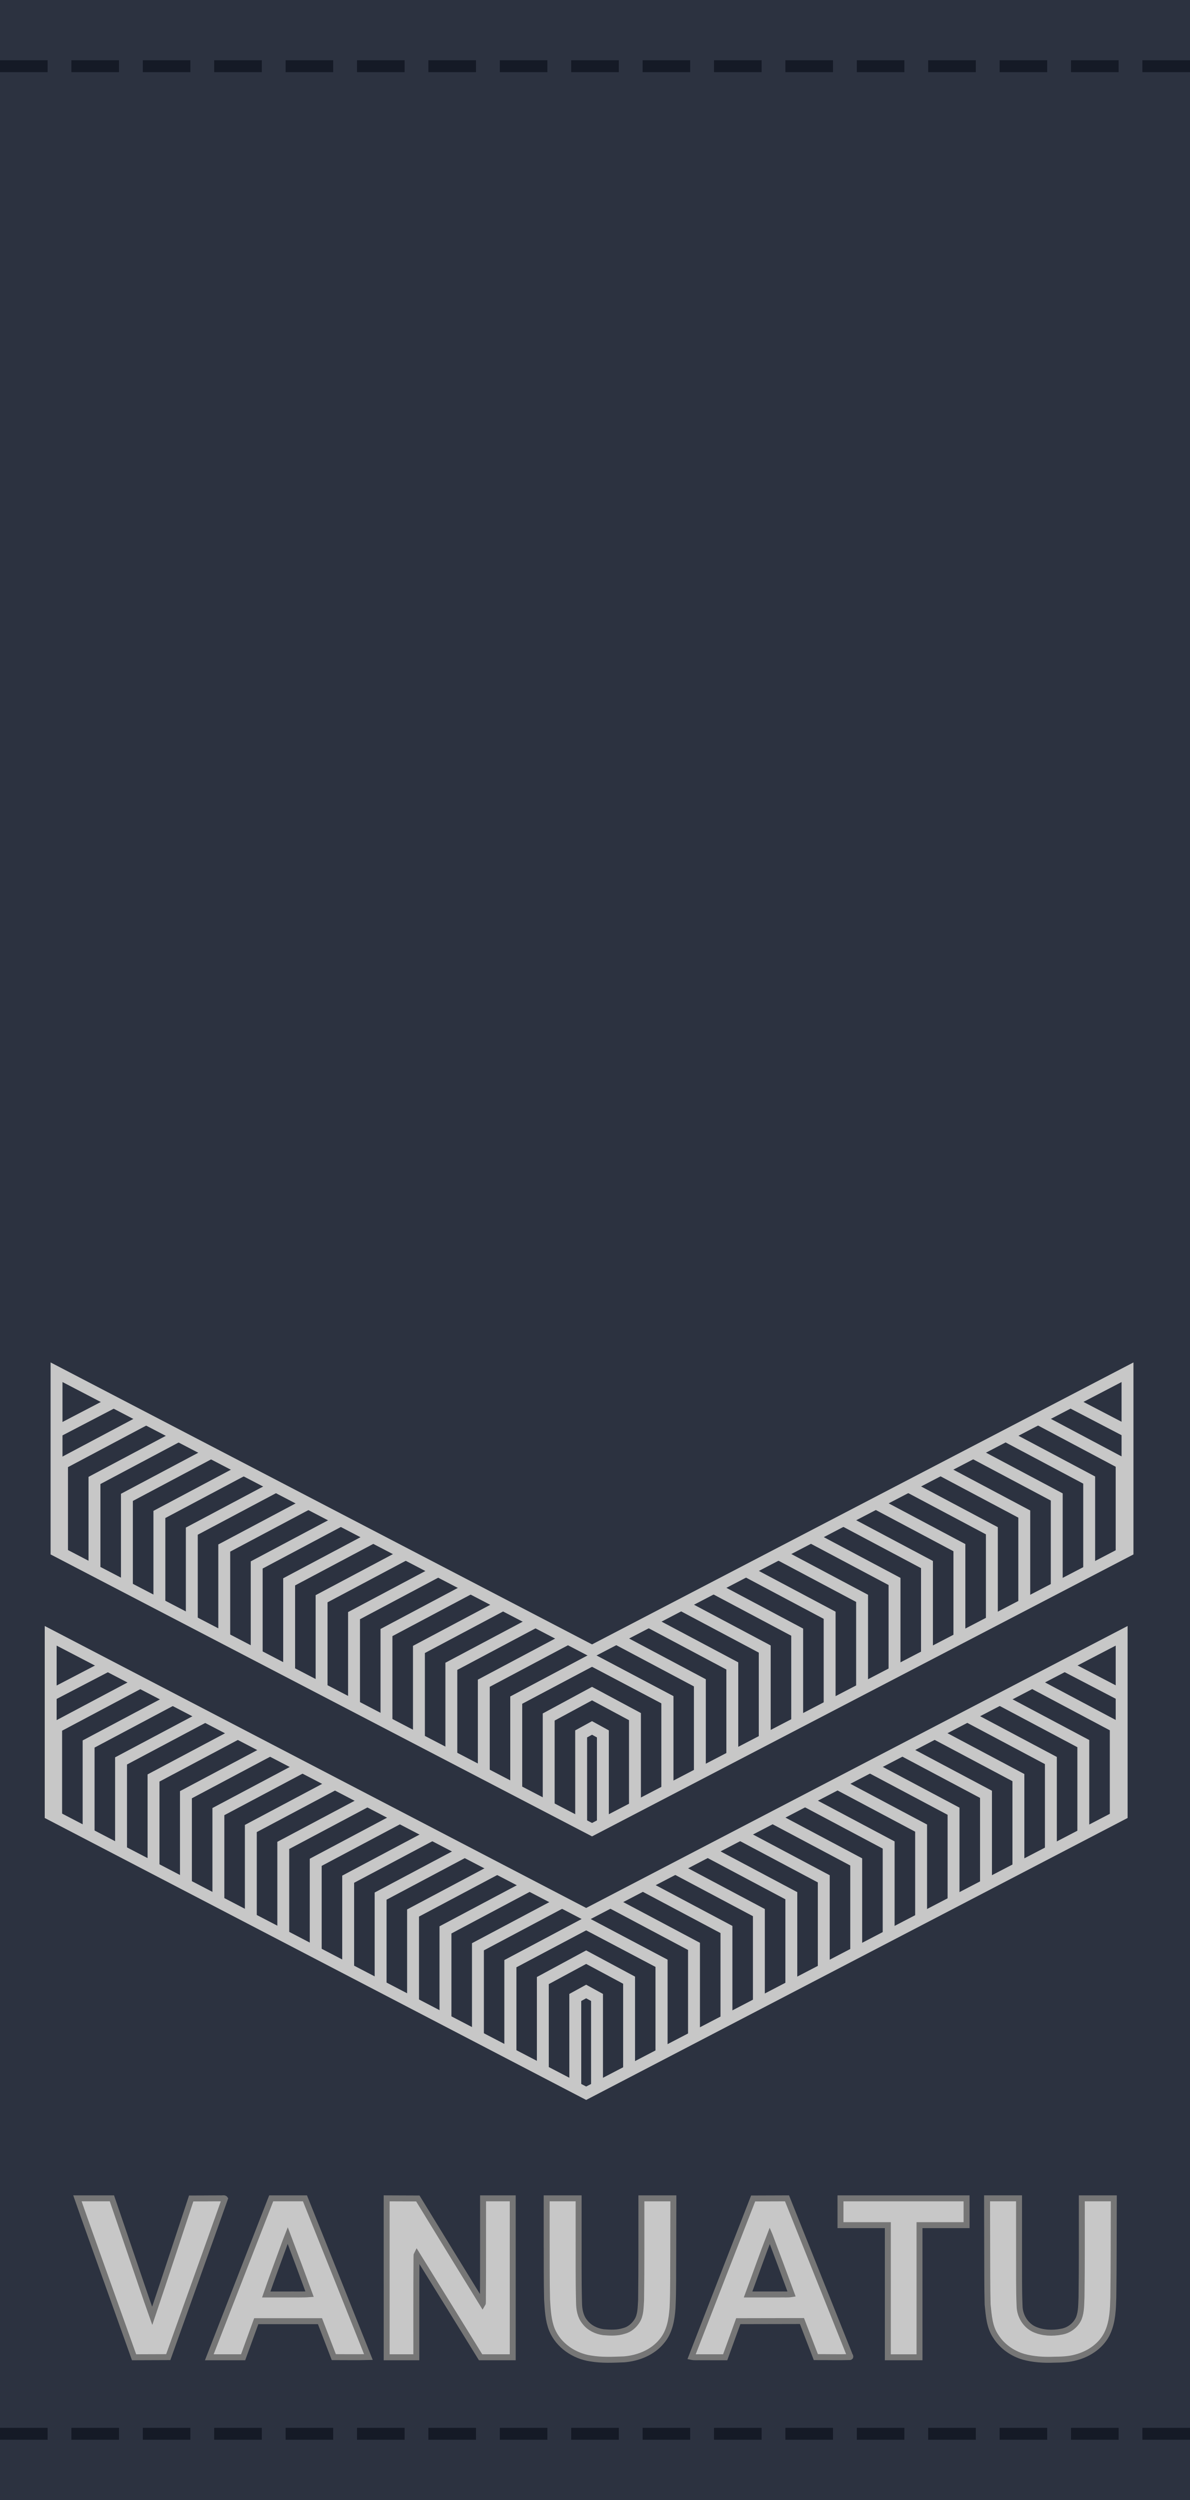 <?xml version="1.0" encoding="UTF-8" standalone="no"?>
<svg
   xmlns:dc="http://purl.org/dc/elements/1.1/"
   xmlns:cc="http://creativecommons.org/ns#"
   xmlns:rdf="http://www.w3.org/1999/02/22-rdf-syntax-ns#"
   xmlns:svg="http://www.w3.org/2000/svg"
   xmlns="http://www.w3.org/2000/svg"
   xmlns:xlink="http://www.w3.org/1999/xlink"
   xmlns:sodipodi="http://sodipodi.sourceforge.net/DTD/sodipodi-0.dtd"
   xmlns:inkscape="http://www.inkscape.org/namespaces/inkscape"
   width="100"
   height="210"
   version="1.1"
   id="svg6"
   sodipodi:docname="Vanuatu-Police-OR-4.svg"
   inkscape:version="0.92.0 r15299">
  <defs
     id="defs10" />
  <sodipodi:namedview
     pagecolor="#ffffff"
     bordercolor="#666666"
     borderopacity="1"
     objecttolerance="10"
     gridtolerance="10"
     guidetolerance="10"
     inkscape:pageopacity="0"
     inkscape:pageshadow="2"
     inkscape:window-width="1920"
     inkscape:window-height="1017"
     id="namedview8"
     showgrid="false"
     inkscape:lockguides="false"
     inkscape:snap-bbox="true"
     inkscape:snap-bbox-midpoints="true"
     inkscape:zoom="1.4142136"
     inkscape:cx="137.72194"
     inkscape:cy="123.07675"
     inkscape:window-x="-8"
     inkscape:window-y="-8"
     inkscape:window-maximized="1"
     inkscape:current-layer="svg6"
     inkscape:bbox-nodes="true"
     inkscape:snap-global="true" />
  <g
     transform="translate(1.9359932e-6)"
     id="g5252">
    <rect
       style="opacity:1;fill:#2c3240;fill-opacity:1;stroke:none;stroke-width:1;stroke-linecap:round;stroke-linejoin:round;stroke-miterlimit:4;stroke-dasharray:none;stroke-dashoffset:0;stroke-opacity:1"
       id="rect2423-2"
       width="100"
       height="210"
       x="-1.9359932e-006"
       y="-1.1805162e-007" />
    <path
       inkscape:connector-curvature="0"
       id="path5090"
       d="M -1.9359932e-6,5.561 H 100"
       style="fill:none;stroke:#151a26;stroke-width:1;stroke-linecap:butt;stroke-linejoin:miter;stroke-miterlimit:4;stroke-dasharray:4, 2;stroke-dashoffset:0;stroke-opacity:1" />
    <path
       inkscape:connector-curvature="0"
       id="path5090-9"
       d="M 0,204.439 H 100"
       style="fill:none;stroke:#151a26;stroke-width:1;stroke-linecap:butt;stroke-linejoin:miter;stroke-miterlimit:4;stroke-dasharray:4, 2;stroke-dashoffset:0;stroke-opacity:1" />
  </g>
  <g
     id="g4683"
     style="fill:#c7c7c7;fill-opacity:1;stroke:#767676;stroke-width:0.5;stroke-miterlimit:4;stroke-dasharray:none;stroke-opacity:1"
     transform="translate(18.085,-35.229)">
    <path
       inkscape:connector-curvature="0"
       id="path4662"
       d="m -0.598,219.895 c -0.474,0.002 -0.947,0.004 -1.421,0.006 -1.092,3.288 -2.167,6.581 -3.275,9.863 -0.607,-1.697 -1.17,-3.41 -1.759,-5.113 -0.543,-1.587 -1.085,-3.175 -1.628,-4.762 -0.966,0 -1.933,0 -2.899,0 0.766,2.194 1.559,4.379 2.338,6.569 0.808,2.261 1.616,4.522 2.424,6.782 0.957,-0.004 1.915,-0.008 2.872,-0.012 1.586,-4.436 3.184,-8.869 4.761,-13.309 -0.052,-0.073 -0.28,-0.009 -0.399,-0.029 -0.338,0.001 -0.675,0.003 -1.013,0.004 z"
       style="opacity:1;fill:#c7c7c7;fill-opacity:1;fill-rule:nonzero;stroke:#767676;stroke-width:0.5;stroke-linecap:square;stroke-linejoin:miter;stroke-miterlimit:4;stroke-dasharray:none;stroke-dashoffset:0;stroke-opacity:1;paint-order:normal" />
    <path
       inkscape:connector-curvature="0"
       id="path4664"
       d="m 4.665,219.991 c -1.722,4.416 -3.443,8.832 -5.162,13.249 0.948,0 1.895,0 2.843,0 0.369,-1.01 0.736,-2.021 1.103,-3.032 1.785,0 3.57,0 5.355,0 0.387,1.007 0.774,2.013 1.162,3.02 0.969,-0.002 1.939,0.023 2.908,-0.006 -1.769,-4.448 -3.555,-8.889 -5.332,-13.333 -0.945,0 -1.891,0 -2.836,0 -0.014,0.034 -0.027,0.068 -0.041,0.102 z m 1.427,3.017 c 0.622,1.64 1.234,3.287 1.837,4.932 -0.626,0.047 -1.258,0.017 -1.887,0.027 -0.585,0 -1.17,0 -1.755,0 0.442,-1.287 0.924,-2.562 1.388,-3.842 0.138,-0.371 0.272,-0.756 0.417,-1.117 z"
       style="opacity:1;fill:#c7c7c7;fill-opacity:1;fill-rule:nonzero;stroke:#767676;stroke-width:0.5;stroke-linecap:square;stroke-linejoin:miter;stroke-miterlimit:4;stroke-dasharray:none;stroke-dashoffset:0;stroke-opacity:1;paint-order:normal" />
    <path
       inkscape:connector-curvature="0"
       id="path4666"
       d="m 14.408,226.564 c 0,2.225 0,4.45 0,6.676 0.831,0 1.662,0 2.493,0 0.006,-2.811 -0.012,-5.622 0.014,-8.432 0.009,-0.073 -0.009,-0.176 0.023,-0.234 1.794,2.885 3.576,5.777 5.363,8.666 0.9,0 1.801,0 2.701,0 0,-4.45 0,-8.901 0,-13.351 -0.831,0 -1.662,0 -2.493,0 -0.006,2.878 0.01,5.756 -0.014,8.634 -0.011,0.075 0.012,0.182 -0.026,0.242 -1.821,-2.95 -3.627,-5.909 -5.441,-8.864 -0.874,-0.004 -1.748,-0.008 -2.621,-0.012 0,2.225 0,4.451 0,6.676 z"
       style="opacity:1;fill:#c7c7c7;fill-opacity:1;fill-rule:nonzero;stroke:#767676;stroke-width:0.5;stroke-linecap:square;stroke-linejoin:miter;stroke-miterlimit:4;stroke-dasharray:none;stroke-dashoffset:0;stroke-opacity:1;paint-order:normal" />
    <path
       inkscape:connector-curvature="0"
       id="path4668"
       d="m 27.856,223.778 c 0.007,1.536 -0.009,3.072 0.032,4.608 0.056,0.863 0.089,1.754 0.419,2.565 0.552,1.304 1.859,2.184 3.238,2.388 0.93,0.161 1.878,0.111 2.816,0.076 1.193,-0.098 2.407,-0.58 3.172,-1.532 0.654,-0.767 0.827,-1.802 0.897,-2.776 0.075,-1.501 0.046,-3.004 0.059,-4.506 0.004,-1.57 0.008,-3.141 0.012,-4.711 -0.896,0 -1.792,0 -2.688,0 -0.006,2.856 0.016,5.713 -0.025,8.569 -0.046,0.591 -0.018,1.238 -0.357,1.753 -0.255,0.387 -0.631,0.703 -1.087,0.816 -0.553,0.18 -1.148,0.154 -1.719,0.107 -0.607,-0.083 -1.198,-0.369 -1.571,-0.867 -0.377,-0.457 -0.476,-1.068 -0.482,-1.644 -0.053,-2.022 -0.025,-4.045 -0.033,-6.068 -5.1e-5,-0.889 -1.02e-4,-1.778 -1.52e-4,-2.667 -0.895,0 -1.79,0 -2.685,0 1.4e-4,1.296 2.81e-4,2.593 4.21e-4,3.889 z"
       style="opacity:1;fill:#c7c7c7;fill-opacity:1;fill-rule:nonzero;stroke:#767676;stroke-width:0.5;stroke-linecap:square;stroke-linejoin:miter;stroke-miterlimit:4;stroke-dasharray:none;stroke-dashoffset:0;stroke-opacity:1;paint-order:normal" />
    <path
       inkscape:connector-curvature="0"
       id="path4670"
       d="m 46.627,219.895 c -0.474,0.002 -0.949,0.004 -1.423,0.006 -1.726,4.436 -3.459,8.87 -5.179,13.307 0.268,0.056 0.558,0.018 0.834,0.031 0.665,9.5e-4 1.331,2.8e-4 1.996,4.8e-4 0.367,-1.011 0.733,-2.021 1.1,-3.032 1.784,-0.004 3.567,-0.008 5.351,-0.012 0.389,1.011 0.778,2.022 1.167,3.032 0.955,-0.005 1.911,0.026 2.865,-0.004 0.103,-0.029 -0.059,-0.179 -0.053,-0.248 -1.743,-4.363 -3.49,-8.724 -5.235,-13.086 -0.474,0.002 -0.949,0.004 -1.423,0.006 z m -0.021,3.132 c 0.621,1.631 1.225,3.271 1.829,4.907 -0.323,0.054 -0.662,0.019 -0.991,0.031 -0.888,0.001 -1.776,3.8e-4 -2.665,6.3e-4 0.613,-1.646 1.187,-3.307 1.825,-4.943 z"
       style="opacity:1;fill:#c7c7c7;fill-opacity:1;fill-rule:nonzero;stroke:#767676;stroke-width:0.5;stroke-linecap:square;stroke-linejoin:miter;stroke-miterlimit:4;stroke-dasharray:none;stroke-dashoffset:0;stroke-opacity:1;paint-order:normal" />
    <path
       inkscape:connector-curvature="0"
       id="path4672"
       d="m 52.544,221.016 c 0,0.376 0,0.751 0,1.127 1.326,0 2.653,0 3.979,0 0,3.699 0,7.399 0,11.098 0.887,0 1.774,0 2.661,0 0,-3.699 0,-7.399 0,-11.098 1.318,0 2.637,0 3.955,0 0,-0.751 0,-1.502 0,-2.253 -3.532,0 -7.063,0 -10.595,0 0,0.376 0,0.751 0,1.127 z"
       style="opacity:1;fill:#c7c7c7;fill-opacity:1;fill-rule:nonzero;stroke:#767676;stroke-width:0.5;stroke-linecap:square;stroke-linejoin:miter;stroke-miterlimit:4;stroke-dasharray:none;stroke-dashoffset:0;stroke-opacity:1;paint-order:normal" />
    <path
       inkscape:connector-curvature="0"
       id="path4674"
       d="m 64.872,224.198 c 0.01,1.536 -0.005,3.073 0.037,4.608 0.095,0.92 0.15,1.907 0.696,2.692 0.525,0.826 1.378,1.422 2.311,1.698 0.827,0.227 1.691,0.281 2.545,0.248 0.628,-0.007 1.263,-0.022 1.872,-0.194 1.129,-0.293 2.194,-1.027 2.672,-2.118 0.408,-0.915 0.438,-1.939 0.467,-2.924 0.04,-2.773 0.026,-5.546 0.04,-8.319 -0.896,0 -1.792,0 -2.689,0 -0.007,2.766 0.018,5.532 -0.024,8.297 -0.029,0.593 -0.007,1.211 -0.224,1.774 -0.256,0.589 -0.818,1.021 -1.45,1.129 -0.77,0.153 -1.603,0.122 -2.324,-0.21 -0.723,-0.348 -1.183,-1.125 -1.206,-1.92 -0.064,-1.393 -0.036,-2.788 -0.045,-4.182 -8.03e-4,-1.629 -4.16e-4,-3.259 -7.05e-4,-4.889 -0.896,0 -1.791,0 -2.687,0 0.003,1.436 0.006,2.872 0.01,4.309 z"
       style="opacity:1;fill:#c7c7c7;fill-opacity:1;fill-rule:nonzero;stroke:#767676;stroke-width:0.5;stroke-linecap:square;stroke-linejoin:miter;stroke-miterlimit:4;stroke-dasharray:none;stroke-dashoffset:0;stroke-opacity:1;paint-order:normal" />
  </g>
  <use
     height="500"
     width="400"
     transform="matrix(-1.067,0,0,1.067,-128.107,-369.23)"
     id="use20634"
     xlink:href="#g3258-6"
     y="0"
     x="0"
     style="stroke-width:0.4;stroke-miterlimit:4;stroke-dasharray:none" />
  <g
     id="g6868"
     transform="translate(101.082,15.758)">
    <path
       sodipodi:nodetypes="ccccccc"
       inkscape:connector-curvature="0"
       id="path6326-9"
       d="m -96.823,121.649 v 15 l 44.999,23.425 44.998,-23.425 v -15 l -44.998,23.425 z"
       style="fill:#2c3240;fill-opacity:1;stroke:none;stroke-width:1px;stroke-linecap:butt;stroke-linejoin:miter;stroke-opacity:1" />
    <path
       sodipodi:nodetypes="ccccccc"
       inkscape:connector-curvature="0"
       id="path6326"
       d="m -96.823,121.649 v 15 l 44.999,23.425 44.998,-23.425 -5e-7,-15 -44.998,23.425 z"
       style="fill:none;stroke:#c7c7c7;stroke-width:1px;stroke-linecap:butt;stroke-linejoin:miter;stroke-opacity:1" />
    <path
       inkscape:connector-curvature="0"
       id="path6328"
       d="m -92.021,124.149 -4.802,2.501"
       style="fill:none;stroke:#c7c7c7;stroke-width:1px;stroke-linecap:butt;stroke-linejoin:miter;stroke-opacity:1" />
    <path
       sodipodi:nodetypes="ccccc"
       inkscape:connector-curvature="0"
       id="path6442"
       d="m -58.193,156.692 -10e-7,-7.501 6.366,-3.386 6.336,3.353 -1e-6,7.501"
       style="fill:none;stroke:#c7c7c7;stroke-width:1px;stroke-linecap:butt;stroke-linejoin:miter;stroke-opacity:1" />
    <path
       sodipodi:nodetypes="ccc"
       inkscape:connector-curvature="0"
       id="path6446-9"
       d="m -96.363,136.821 -10e-7,-7.501 7.067,-3.752"
       style="fill:none;stroke:#c7c7c7;stroke-width:1px;stroke-linecap:butt;stroke-linejoin:miter;stroke-opacity:1" />
    <path
       sodipodi:nodetypes="ccc"
       inkscape:connector-curvature="0"
       id="path6446-9-3"
       d="m -93.636,138.24 -10e-7,-7.501 7.067,-3.752"
       style="fill:none;stroke:#c7c7c7;stroke-width:1px;stroke-linecap:butt;stroke-linejoin:miter;stroke-opacity:1" />
    <path
       sodipodi:nodetypes="ccc"
       inkscape:connector-curvature="0"
       id="path6446-9-5"
       d="m -90.91,139.661 -10e-7,-7.501 7.067,-3.752"
       style="fill:none;stroke:#c7c7c7;stroke-width:1px;stroke-linecap:butt;stroke-linejoin:miter;stroke-opacity:1" />
    <path
       sodipodi:nodetypes="ccc"
       inkscape:connector-curvature="0"
       id="path6446-9-0"
       d="m -88.181,141.095 -1e-6,-7.501 7.067,-3.752"
       style="fill:none;stroke:#c7c7c7;stroke-width:1px;stroke-linecap:butt;stroke-linejoin:miter;stroke-opacity:1" />
    <path
       sodipodi:nodetypes="ccc"
       inkscape:connector-curvature="0"
       id="path6446-9-9"
       d="m -85.457,142.499 -10e-7,-7.501 7.067,-3.752"
       style="fill:none;stroke:#c7c7c7;stroke-width:1px;stroke-linecap:butt;stroke-linejoin:miter;stroke-opacity:1" />
    <path
       sodipodi:nodetypes="ccc"
       inkscape:connector-curvature="0"
       id="path6446-9-34"
       d="m -82.73,143.918 -10e-7,-7.501 7.067,-3.752"
       style="fill:none;stroke:#c7c7c7;stroke-width:1px;stroke-linecap:butt;stroke-linejoin:miter;stroke-opacity:1" />
    <path
       sodipodi:nodetypes="ccc"
       inkscape:connector-curvature="0"
       id="path6446-9-37"
       d="m -80.004,145.338 -1e-6,-7.501 7.067,-3.752"
       style="fill:none;stroke:#c7c7c7;stroke-width:1px;stroke-linecap:butt;stroke-linejoin:miter;stroke-opacity:1" />
    <path
       sodipodi:nodetypes="ccc"
       inkscape:connector-curvature="0"
       id="path6446-9-54"
       d="m -77.277,146.757 -10e-7,-7.501 7.067,-3.752"
       style="fill:none;stroke:#c7c7c7;stroke-width:1px;stroke-linecap:butt;stroke-linejoin:miter;stroke-opacity:1" />
    <path
       sodipodi:nodetypes="ccc"
       inkscape:connector-curvature="0"
       id="path6446-9-8"
       d="m -74.551,148.177 -10e-7,-7.501 7.067,-3.752"
       style="fill:none;stroke:#c7c7c7;stroke-width:1px;stroke-linecap:butt;stroke-linejoin:miter;stroke-opacity:1" />
    <path
       sodipodi:nodetypes="ccc"
       inkscape:connector-curvature="0"
       id="path6446-9-344"
       d="m -71.824,149.597 -1e-6,-7.501 7.067,-3.752"
       style="fill:none;stroke:#c7c7c7;stroke-width:1px;stroke-linecap:butt;stroke-linejoin:miter;stroke-opacity:1" />
    <path
       sodipodi:nodetypes="ccc"
       inkscape:connector-curvature="0"
       id="path6446-9-01"
       d="m -69.098,151.016 -10e-7,-7.501 7.067,-3.752"
       style="fill:none;stroke:#c7c7c7;stroke-width:1px;stroke-linecap:butt;stroke-linejoin:miter;stroke-opacity:1" />
    <path
       sodipodi:nodetypes="ccc"
       inkscape:connector-curvature="0"
       id="path6446-9-7"
       d="m -66.371,152.435 -10e-7,-7.501 7.067,-3.752"
       style="fill:none;stroke:#c7c7c7;stroke-width:1px;stroke-linecap:butt;stroke-linejoin:miter;stroke-opacity:1" />
    <path
       sodipodi:nodetypes="ccc"
       inkscape:connector-curvature="0"
       id="path6446-9-84"
       d="m -63.647,153.853 -10e-7,-7.501 7.067,-3.752"
       style="fill:none;stroke:#c7c7c7;stroke-width:1px;stroke-linecap:butt;stroke-linejoin:miter;stroke-opacity:1" />
    <path
       sodipodi:nodetypes="ccc"
       inkscape:connector-curvature="0"
       id="path6446-9-07"
       d="m -60.92,155.273 -10e-7,-7.501 7.067,-3.752"
       style="fill:none;stroke:#c7c7c7;stroke-width:1px;stroke-linecap:butt;stroke-linejoin:miter;stroke-opacity:1" />
    <path
       sodipodi:nodetypes="ccc"
       inkscape:connector-curvature="0"
       id="path6446-9-07-7"
       d="m -58.193,156.692 -10e-7,-7.501 6.368,-3.366"
       style="fill:none;stroke:#c7c7c7;stroke-width:1px;stroke-linecap:butt;stroke-linejoin:miter;stroke-opacity:1" />
    <path
       inkscape:connector-curvature="0"
       id="path6328-8"
       d="m -11.661,124.116 4.802,2.501"
       style="fill:none;stroke:#c7c7c7;stroke-width:1px;stroke-linecap:butt;stroke-linejoin:miter;stroke-opacity:1" />
    <path
       sodipodi:nodetypes="ccccc"
       inkscape:connector-curvature="0"
       id="path6444-7"
       d="m -48.217,158.079 1e-6,-7.501 -3.608,-1.934 -3.641,1.966 1e-6,7.501"
       style="fill:none;stroke:#c7c7c7;stroke-width:1px;stroke-linecap:butt;stroke-linejoin:miter;stroke-opacity:1" />
    <path
       sodipodi:nodetypes="ccc"
       inkscape:connector-curvature="0"
       id="path6446-9-36"
       d="m -7.32,136.789 1e-6,-7.501 -7.067,-3.752"
       style="fill:none;stroke:#c7c7c7;stroke-width:1px;stroke-linecap:butt;stroke-linejoin:miter;stroke-opacity:1" />
    <path
       sodipodi:nodetypes="ccc"
       inkscape:connector-curvature="0"
       id="path6446-9-3-1"
       d="m -10.047,138.208 10e-7,-7.501 -7.067,-3.752"
       style="fill:none;stroke:#c7c7c7;stroke-width:1px;stroke-linecap:butt;stroke-linejoin:miter;stroke-opacity:1" />
    <path
       sodipodi:nodetypes="ccc"
       inkscape:connector-curvature="0"
       id="path6446-9-5-0"
       d="m -12.773,139.628 10e-7,-7.501 -7.067,-3.752"
       style="fill:none;stroke:#c7c7c7;stroke-width:1px;stroke-linecap:butt;stroke-linejoin:miter;stroke-opacity:1" />
    <path
       sodipodi:nodetypes="ccc"
       inkscape:connector-curvature="0"
       id="path6446-9-0-6"
       d="m -15.502,141.063 1e-6,-7.501 -7.067,-3.752"
       style="fill:none;stroke:#c7c7c7;stroke-width:1px;stroke-linecap:butt;stroke-linejoin:miter;stroke-opacity:1" />
    <path
       sodipodi:nodetypes="ccc"
       inkscape:connector-curvature="0"
       id="path6446-9-9-4"
       d="m -18.225,142.467 10e-7,-7.501 -7.067,-3.752"
       style="fill:none;stroke:#c7c7c7;stroke-width:1px;stroke-linecap:butt;stroke-linejoin:miter;stroke-opacity:1" />
    <path
       sodipodi:nodetypes="ccc"
       inkscape:connector-curvature="0"
       id="path6446-9-34-8"
       d="m -20.953,143.886 1e-6,-7.501 -7.067,-3.752"
       style="fill:none;stroke:#c7c7c7;stroke-width:1px;stroke-linecap:butt;stroke-linejoin:miter;stroke-opacity:1" />
    <path
       sodipodi:nodetypes="ccc"
       inkscape:connector-curvature="0"
       id="path6446-9-37-6"
       d="m -23.678,145.305 10e-7,-7.501 -7.067,-3.752"
       style="fill:none;stroke:#c7c7c7;stroke-width:1px;stroke-linecap:butt;stroke-linejoin:miter;stroke-opacity:1" />
    <path
       sodipodi:nodetypes="ccc"
       inkscape:connector-curvature="0"
       id="path6446-9-54-8"
       d="m -26.405,146.724 1e-6,-7.501 -7.067,-3.752"
       style="fill:none;stroke:#c7c7c7;stroke-width:1px;stroke-linecap:butt;stroke-linejoin:miter;stroke-opacity:1" />
    <path
       sodipodi:nodetypes="ccc"
       inkscape:connector-curvature="0"
       id="path6446-9-8-7"
       d="m -29.131,148.145 10e-7,-7.501 -7.067,-3.752"
       style="fill:none;stroke:#c7c7c7;stroke-width:1px;stroke-linecap:butt;stroke-linejoin:miter;stroke-opacity:1" />
    <path
       sodipodi:nodetypes="ccc"
       inkscape:connector-curvature="0"
       id="path6446-9-344-1"
       d="m -31.858,149.565 1e-6,-7.501 -7.067,-3.752"
       style="fill:none;stroke:#c7c7c7;stroke-width:1px;stroke-linecap:butt;stroke-linejoin:miter;stroke-opacity:1" />
    <path
       sodipodi:nodetypes="ccc"
       inkscape:connector-curvature="0"
       id="path6446-9-01-4"
       d="m -34.584,150.984 1e-6,-7.501 -7.067,-3.752"
       style="fill:none;stroke:#c7c7c7;stroke-width:1px;stroke-linecap:butt;stroke-linejoin:miter;stroke-opacity:1" />
    <path
       sodipodi:nodetypes="ccc"
       inkscape:connector-curvature="0"
       id="path6446-9-7-7"
       d="m -37.311,152.402 1e-6,-7.501 -7.067,-3.752"
       style="fill:none;stroke:#c7c7c7;stroke-width:1px;stroke-linecap:butt;stroke-linejoin:miter;stroke-opacity:1" />
    <path
       sodipodi:nodetypes="ccc"
       inkscape:connector-curvature="0"
       id="path6446-9-84-6"
       d="m -40.036,153.821 10e-7,-7.501 -7.067,-3.752"
       style="fill:none;stroke:#c7c7c7;stroke-width:1px;stroke-linecap:butt;stroke-linejoin:miter;stroke-opacity:1" />
    <path
       sodipodi:nodetypes="ccc"
       inkscape:connector-curvature="0"
       id="path6446-9-07-4"
       d="m -42.763,155.24 1e-6,-7.501 -7.067,-3.752"
       style="fill:none;stroke:#c7c7c7;stroke-width:1px;stroke-linecap:butt;stroke-linejoin:miter;stroke-opacity:1" />
    <path
       sodipodi:nodetypes="ccc"
       inkscape:connector-curvature="0"
       id="path6446-9-07-7-4"
       d="m -45.49,156.66 1e-6,-7.501 -6.335,-3.334"
       style="fill:none;stroke:#c7c7c7;stroke-width:1px;stroke-linecap:butt;stroke-linejoin:miter;stroke-opacity:1" />
    <path
       sodipodi:nodetypes="ccccc"
       inkscape:connector-curvature="0"
       id="path6780"
       d="m -52.738,159.574 -5.98e-4,-7.545 0.913,-0.501 0.913,0.501 5.96e-4,7.545"
       style="fill:none;stroke:#c7c7c7;stroke-width:1px;stroke-linecap:butt;stroke-linejoin:miter;stroke-opacity:1" />
  </g>
  <g
     id="g6868-8"
     transform="translate(101.575,-6.381)">
    <path
       sodipodi:nodetypes="ccccccc"
       inkscape:connector-curvature="0"
       id="path6326-9-3"
       d="m -96.823,121.649 v 15 l 44.999,23.425 44.998,-23.425 v -15 l -44.998,23.425 z"
       style="fill:#2c3240;fill-opacity:1;stroke:none;stroke-width:1px;stroke-linecap:butt;stroke-linejoin:miter;stroke-opacity:1" />
    <path
       sodipodi:nodetypes="ccccccc"
       inkscape:connector-curvature="0"
       id="path6326-1"
       d="m -96.823,121.649 v 15 l 44.999,23.425 44.998,-23.425 -5e-7,-15 -44.998,23.425 z"
       style="fill:none;stroke:#c7c7c7;stroke-width:1px;stroke-linecap:butt;stroke-linejoin:miter;stroke-opacity:1" />
    <path
       inkscape:connector-curvature="0"
       id="path6328-89"
       d="m -92.021,124.149 -4.802,2.501"
       style="fill:none;stroke:#c7c7c7;stroke-width:1px;stroke-linecap:butt;stroke-linejoin:miter;stroke-opacity:1" />
    <path
       sodipodi:nodetypes="ccccc"
       inkscape:connector-curvature="0"
       id="path6442-5"
       d="m -58.193,156.692 -10e-7,-7.501 6.366,-3.386 6.336,3.353 -1e-6,7.501"
       style="fill:none;stroke:#c7c7c7;stroke-width:1px;stroke-linecap:butt;stroke-linejoin:miter;stroke-opacity:1" />
    <path
       sodipodi:nodetypes="ccc"
       inkscape:connector-curvature="0"
       id="path6446-9-72"
       d="m -96.363,136.821 -10e-7,-7.501 7.067,-3.752"
       style="fill:none;stroke:#c7c7c7;stroke-width:1px;stroke-linecap:butt;stroke-linejoin:miter;stroke-opacity:1" />
    <path
       sodipodi:nodetypes="ccc"
       inkscape:connector-curvature="0"
       id="path6446-9-3-9"
       d="m -93.636,138.24 -10e-7,-7.501 7.067,-3.752"
       style="fill:none;stroke:#c7c7c7;stroke-width:1px;stroke-linecap:butt;stroke-linejoin:miter;stroke-opacity:1" />
    <path
       sodipodi:nodetypes="ccc"
       inkscape:connector-curvature="0"
       id="path6446-9-5-3"
       d="m -90.91,139.661 -10e-7,-7.501 7.067,-3.752"
       style="fill:none;stroke:#c7c7c7;stroke-width:1px;stroke-linecap:butt;stroke-linejoin:miter;stroke-opacity:1" />
    <path
       sodipodi:nodetypes="ccc"
       inkscape:connector-curvature="0"
       id="path6446-9-0-8"
       d="m -88.181,141.095 -1e-6,-7.501 7.067,-3.752"
       style="fill:none;stroke:#c7c7c7;stroke-width:1px;stroke-linecap:butt;stroke-linejoin:miter;stroke-opacity:1" />
    <path
       sodipodi:nodetypes="ccc"
       inkscape:connector-curvature="0"
       id="path6446-9-9-6"
       d="m -85.457,142.499 -10e-7,-7.501 7.067,-3.752"
       style="fill:none;stroke:#c7c7c7;stroke-width:1px;stroke-linecap:butt;stroke-linejoin:miter;stroke-opacity:1" />
    <path
       sodipodi:nodetypes="ccc"
       inkscape:connector-curvature="0"
       id="path6446-9-34-1"
       d="m -82.73,143.918 -10e-7,-7.501 7.067,-3.752"
       style="fill:none;stroke:#c7c7c7;stroke-width:1px;stroke-linecap:butt;stroke-linejoin:miter;stroke-opacity:1" />
    <path
       sodipodi:nodetypes="ccc"
       inkscape:connector-curvature="0"
       id="path6446-9-37-1"
       d="m -80.004,145.338 -1e-6,-7.501 7.067,-3.752"
       style="fill:none;stroke:#c7c7c7;stroke-width:1px;stroke-linecap:butt;stroke-linejoin:miter;stroke-opacity:1" />
    <path
       sodipodi:nodetypes="ccc"
       inkscape:connector-curvature="0"
       id="path6446-9-54-1"
       d="m -77.277,146.757 -10e-7,-7.501 7.067,-3.752"
       style="fill:none;stroke:#c7c7c7;stroke-width:1px;stroke-linecap:butt;stroke-linejoin:miter;stroke-opacity:1" />
    <path
       sodipodi:nodetypes="ccc"
       inkscape:connector-curvature="0"
       id="path6446-9-8-4"
       d="m -74.551,148.177 -10e-7,-7.501 7.067,-3.752"
       style="fill:none;stroke:#c7c7c7;stroke-width:1px;stroke-linecap:butt;stroke-linejoin:miter;stroke-opacity:1" />
    <path
       sodipodi:nodetypes="ccc"
       inkscape:connector-curvature="0"
       id="path6446-9-344-0"
       d="m -71.824,149.597 -1e-6,-7.501 7.067,-3.752"
       style="fill:none;stroke:#c7c7c7;stroke-width:1px;stroke-linecap:butt;stroke-linejoin:miter;stroke-opacity:1" />
    <path
       sodipodi:nodetypes="ccc"
       inkscape:connector-curvature="0"
       id="path6446-9-01-0"
       d="m -69.098,151.016 -10e-7,-7.501 7.067,-3.752"
       style="fill:none;stroke:#c7c7c7;stroke-width:1px;stroke-linecap:butt;stroke-linejoin:miter;stroke-opacity:1" />
    <path
       sodipodi:nodetypes="ccc"
       inkscape:connector-curvature="0"
       id="path6446-9-7-6"
       d="m -66.371,152.435 -10e-7,-7.501 7.067,-3.752"
       style="fill:none;stroke:#c7c7c7;stroke-width:1px;stroke-linecap:butt;stroke-linejoin:miter;stroke-opacity:1" />
    <path
       sodipodi:nodetypes="ccc"
       inkscape:connector-curvature="0"
       id="path6446-9-84-0"
       d="m -63.647,153.853 -10e-7,-7.501 7.067,-3.752"
       style="fill:none;stroke:#c7c7c7;stroke-width:1px;stroke-linecap:butt;stroke-linejoin:miter;stroke-opacity:1" />
    <path
       sodipodi:nodetypes="ccc"
       inkscape:connector-curvature="0"
       id="path6446-9-07-75"
       d="m -60.92,155.273 -10e-7,-7.501 7.067,-3.752"
       style="fill:none;stroke:#c7c7c7;stroke-width:1px;stroke-linecap:butt;stroke-linejoin:miter;stroke-opacity:1" />
    <path
       sodipodi:nodetypes="ccc"
       inkscape:connector-curvature="0"
       id="path6446-9-07-7-8"
       d="m -58.193,156.692 -10e-7,-7.501 6.368,-3.366"
       style="fill:none;stroke:#c7c7c7;stroke-width:1px;stroke-linecap:butt;stroke-linejoin:miter;stroke-opacity:1" />
    <path
       inkscape:connector-curvature="0"
       id="path6328-8-6"
       d="m -11.661,124.116 4.802,2.501"
       style="fill:none;stroke:#c7c7c7;stroke-width:1px;stroke-linecap:butt;stroke-linejoin:miter;stroke-opacity:1" />
    <path
       sodipodi:nodetypes="ccccc"
       inkscape:connector-curvature="0"
       id="path6444-7-6"
       d="m -48.217,158.079 1e-6,-7.501 -3.608,-1.934 -3.641,1.966 1e-6,7.501"
       style="fill:none;stroke:#c7c7c7;stroke-width:1px;stroke-linecap:butt;stroke-linejoin:miter;stroke-opacity:1" />
    <path
       sodipodi:nodetypes="ccc"
       inkscape:connector-curvature="0"
       id="path6446-9-36-0"
       d="m -7.32,136.789 1e-6,-7.501 -7.067,-3.752"
       style="fill:none;stroke:#c7c7c7;stroke-width:1px;stroke-linecap:butt;stroke-linejoin:miter;stroke-opacity:1" />
    <path
       sodipodi:nodetypes="ccc"
       inkscape:connector-curvature="0"
       id="path6446-9-3-1-1"
       d="m -10.047,138.208 10e-7,-7.501 -7.067,-3.752"
       style="fill:none;stroke:#c7c7c7;stroke-width:1px;stroke-linecap:butt;stroke-linejoin:miter;stroke-opacity:1" />
    <path
       sodipodi:nodetypes="ccc"
       inkscape:connector-curvature="0"
       id="path6446-9-5-0-8"
       d="m -12.773,139.628 10e-7,-7.501 -7.067,-3.752"
       style="fill:none;stroke:#c7c7c7;stroke-width:1px;stroke-linecap:butt;stroke-linejoin:miter;stroke-opacity:1" />
    <path
       sodipodi:nodetypes="ccc"
       inkscape:connector-curvature="0"
       id="path6446-9-0-6-1"
       d="m -15.502,141.063 1e-6,-7.501 -7.067,-3.752"
       style="fill:none;stroke:#c7c7c7;stroke-width:1px;stroke-linecap:butt;stroke-linejoin:miter;stroke-opacity:1" />
    <path
       sodipodi:nodetypes="ccc"
       inkscape:connector-curvature="0"
       id="path6446-9-9-4-3"
       d="m -18.225,142.467 10e-7,-7.501 -7.067,-3.752"
       style="fill:none;stroke:#c7c7c7;stroke-width:1px;stroke-linecap:butt;stroke-linejoin:miter;stroke-opacity:1" />
    <path
       sodipodi:nodetypes="ccc"
       inkscape:connector-curvature="0"
       id="path6446-9-34-8-5"
       d="m -20.953,143.886 1e-6,-7.501 -7.067,-3.752"
       style="fill:none;stroke:#c7c7c7;stroke-width:1px;stroke-linecap:butt;stroke-linejoin:miter;stroke-opacity:1" />
    <path
       sodipodi:nodetypes="ccc"
       inkscape:connector-curvature="0"
       id="path6446-9-37-6-3"
       d="m -23.678,145.305 10e-7,-7.501 -7.067,-3.752"
       style="fill:none;stroke:#c7c7c7;stroke-width:1px;stroke-linecap:butt;stroke-linejoin:miter;stroke-opacity:1" />
    <path
       sodipodi:nodetypes="ccc"
       inkscape:connector-curvature="0"
       id="path6446-9-54-8-1"
       d="m -26.405,146.724 1e-6,-7.501 -7.067,-3.752"
       style="fill:none;stroke:#c7c7c7;stroke-width:1px;stroke-linecap:butt;stroke-linejoin:miter;stroke-opacity:1" />
    <path
       sodipodi:nodetypes="ccc"
       inkscape:connector-curvature="0"
       id="path6446-9-8-7-5"
       d="m -29.131,148.145 10e-7,-7.501 -7.067,-3.752"
       style="fill:none;stroke:#c7c7c7;stroke-width:1px;stroke-linecap:butt;stroke-linejoin:miter;stroke-opacity:1" />
    <path
       sodipodi:nodetypes="ccc"
       inkscape:connector-curvature="0"
       id="path6446-9-344-1-4"
       d="m -31.858,149.565 1e-6,-7.501 -7.067,-3.752"
       style="fill:none;stroke:#c7c7c7;stroke-width:1px;stroke-linecap:butt;stroke-linejoin:miter;stroke-opacity:1" />
    <path
       sodipodi:nodetypes="ccc"
       inkscape:connector-curvature="0"
       id="path6446-9-01-4-3"
       d="m -34.584,150.984 1e-6,-7.501 -7.067,-3.752"
       style="fill:none;stroke:#c7c7c7;stroke-width:1px;stroke-linecap:butt;stroke-linejoin:miter;stroke-opacity:1" />
    <path
       sodipodi:nodetypes="ccc"
       inkscape:connector-curvature="0"
       id="path6446-9-7-7-3"
       d="m -37.311,152.402 1e-6,-7.501 -7.067,-3.752"
       style="fill:none;stroke:#c7c7c7;stroke-width:1px;stroke-linecap:butt;stroke-linejoin:miter;stroke-opacity:1" />
    <path
       sodipodi:nodetypes="ccc"
       inkscape:connector-curvature="0"
       id="path6446-9-84-6-9"
       d="m -40.036,153.821 10e-7,-7.501 -7.067,-3.752"
       style="fill:none;stroke:#c7c7c7;stroke-width:1px;stroke-linecap:butt;stroke-linejoin:miter;stroke-opacity:1" />
    <path
       sodipodi:nodetypes="ccc"
       inkscape:connector-curvature="0"
       id="path6446-9-07-4-0"
       d="m -42.763,155.24 1e-6,-7.501 -7.067,-3.752"
       style="fill:none;stroke:#c7c7c7;stroke-width:1px;stroke-linecap:butt;stroke-linejoin:miter;stroke-opacity:1" />
    <path
       sodipodi:nodetypes="ccc"
       inkscape:connector-curvature="0"
       id="path6446-9-07-7-4-5"
       d="m -45.49,156.66 1e-6,-7.501 -6.335,-3.334"
       style="fill:none;stroke:#c7c7c7;stroke-width:1px;stroke-linecap:butt;stroke-linejoin:miter;stroke-opacity:1" />
    <path
       sodipodi:nodetypes="ccccc"
       inkscape:connector-curvature="0"
       id="path6780-5"
       d="m -52.738,159.574 -5.98e-4,-7.545 0.913,-0.501 0.913,0.501 5.96e-4,7.545"
       style="fill:none;stroke:#c7c7c7;stroke-width:1px;stroke-linecap:butt;stroke-linejoin:miter;stroke-opacity:1" />
  </g>
</svg>
